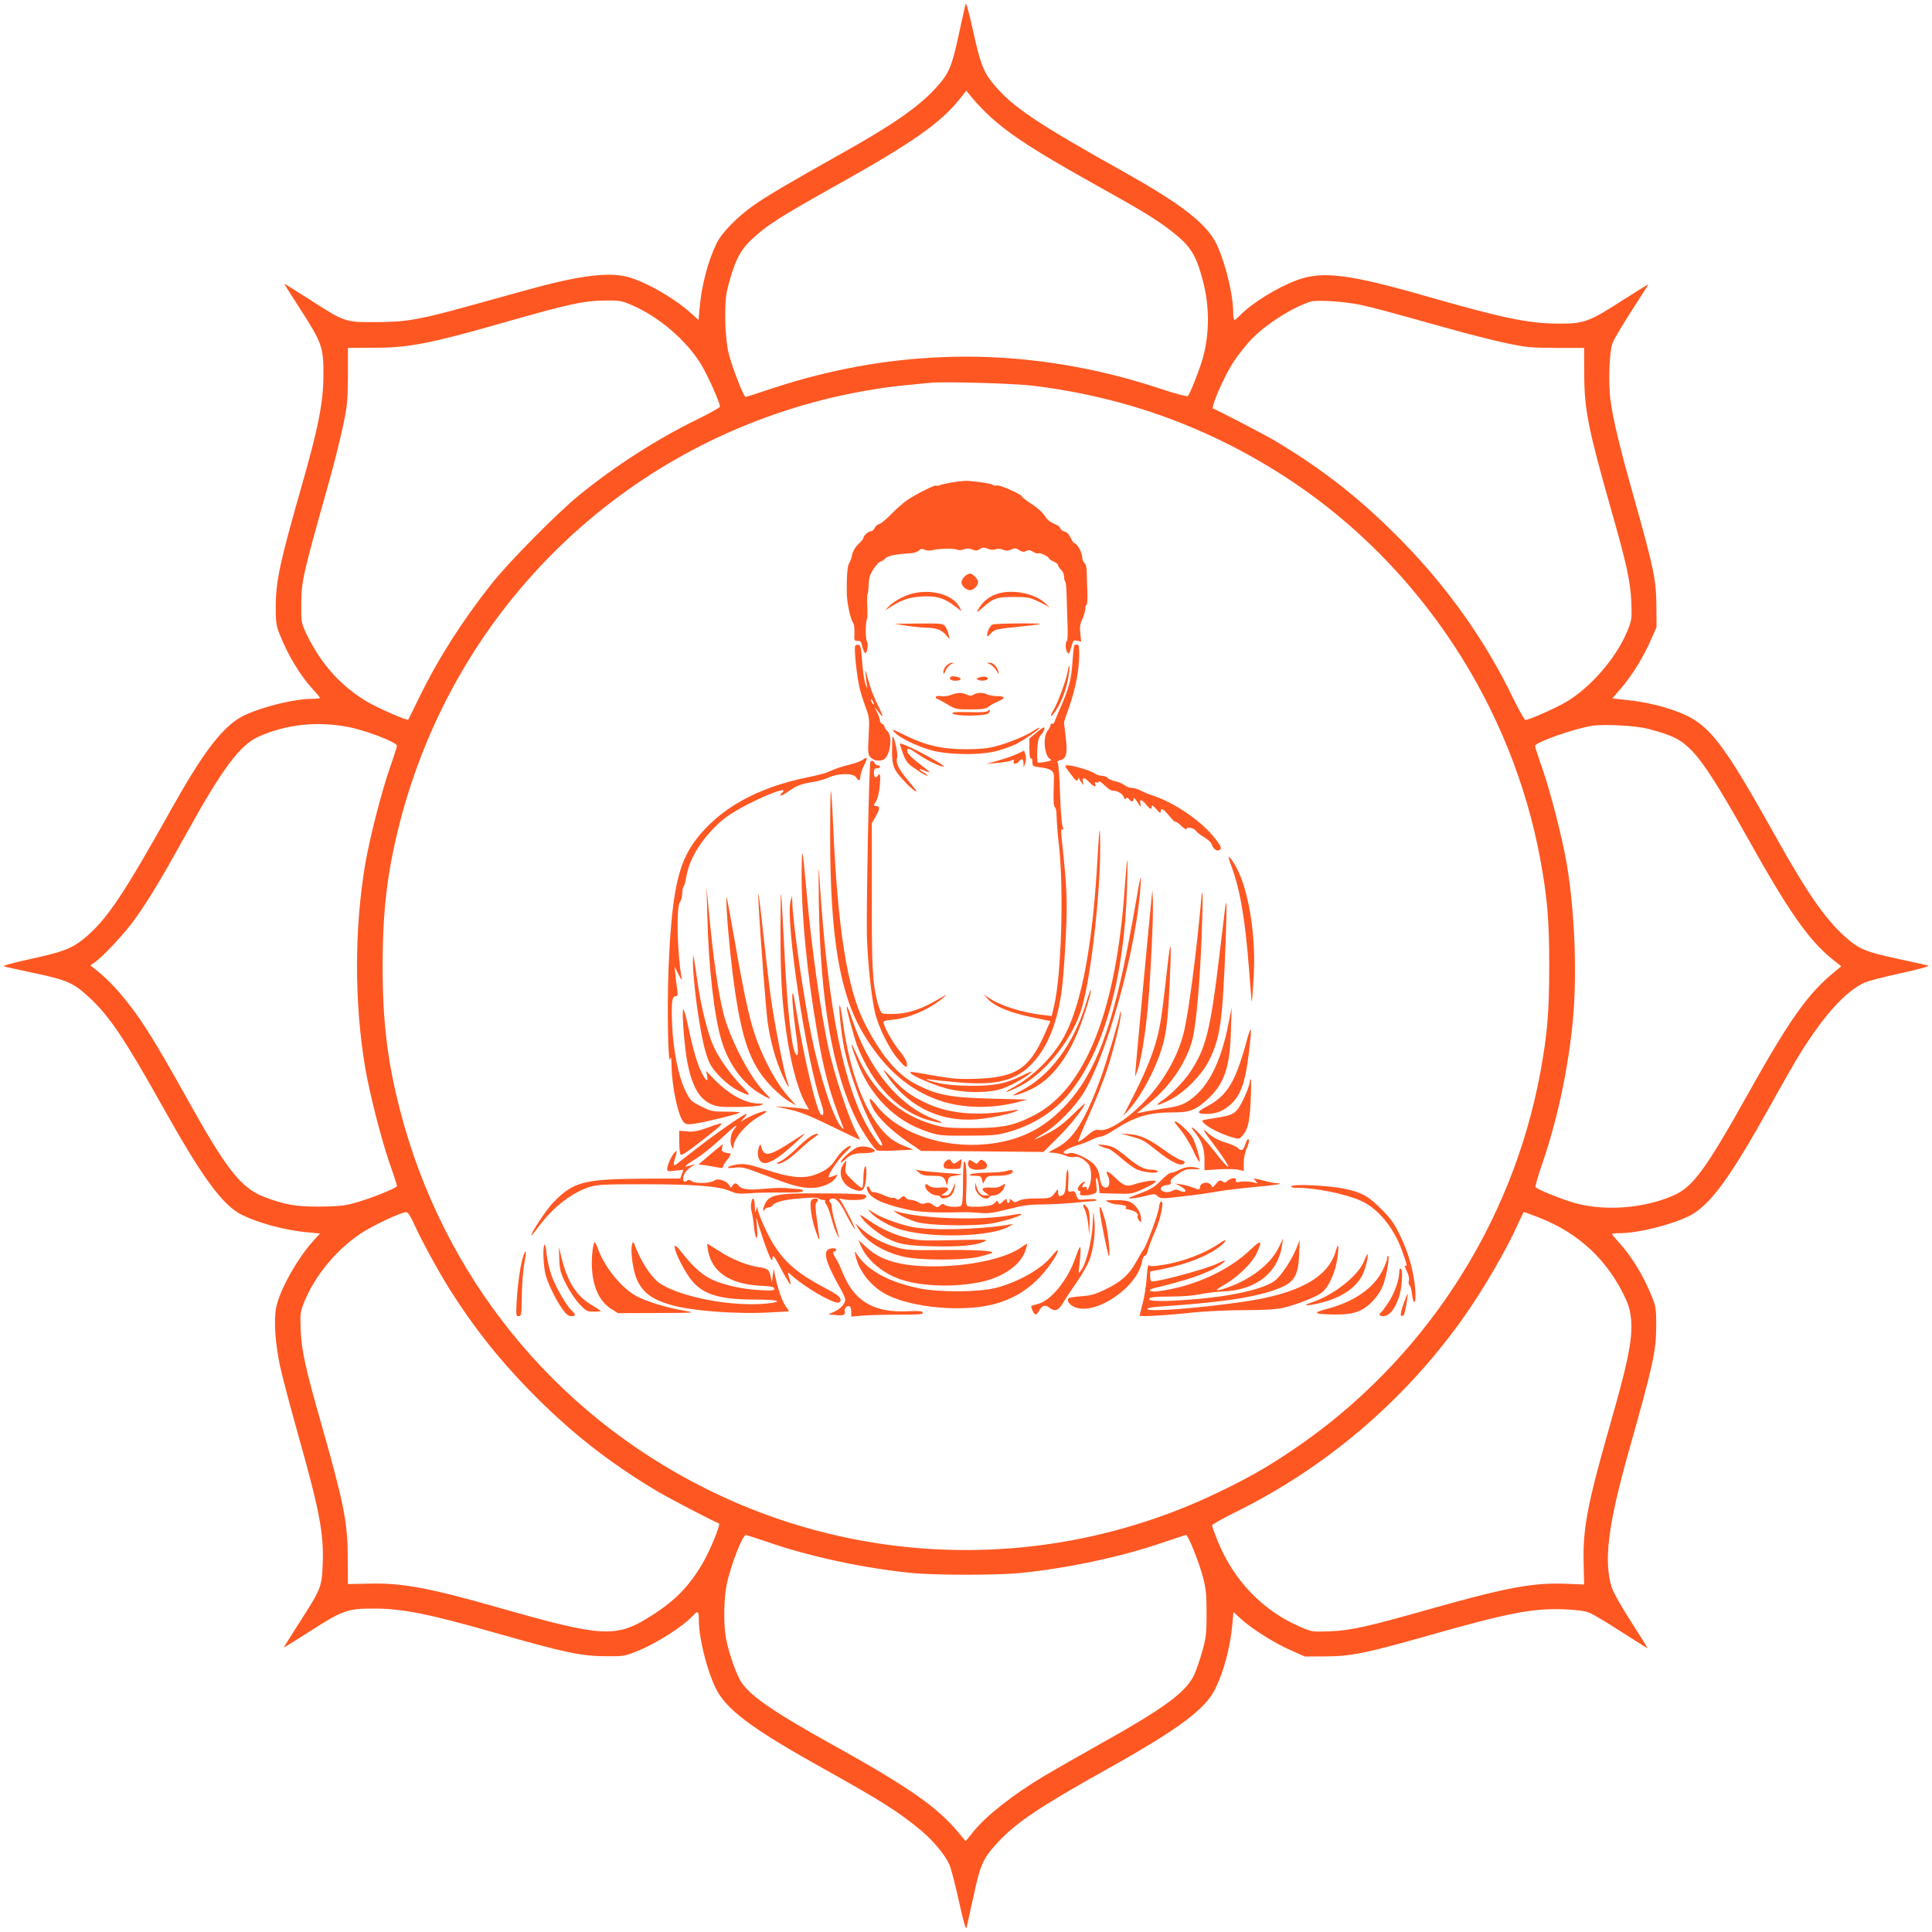 <?xml version="1.0" standalone="no"?>
<!DOCTYPE svg PUBLIC "-//W3C//DTD SVG 20010904//EN"
 "http://www.w3.org/TR/2001/REC-SVG-20010904/DTD/svg10.dtd">
<svg version="1.0" xmlns="http://www.w3.org/2000/svg"
 width="1280pt" height="1280pt" viewBox="0 0 1280 1280"
 preserveAspectRatio="xMidYMid meet">
<g transform="translate(0,1280) scale(0.1,-0.1)"
fill="#ff5722" stroke="none">
<path d="M6396 12770 c-3 -14 -24 -107 -46 -208 -45 -208 -63 -250 -153 -348
-114 -125 -289 -245 -627 -434 -316 -177 -492 -280 -575 -339 -110 -77 -214
-184 -247 -252 -58 -120 -100 -279 -113 -432 l-7 -77 -51 46 c-120 108 -330
224 -443 245 -130 25 -322 -3 -639 -91 -99 -27 -268 -74 -376 -104 -335 -93
-428 -110 -624 -110 -209 -1 -210 -1 -438 146 -93 59 -170 108 -173 108 -2 0
47 -78 108 -172 140 -217 151 -250 151 -423 0 -190 -33 -358 -153 -775 -135
-474 -162 -599 -163 -765 0 -106 2 -128 25 -185 54 -138 134 -271 219 -365 27
-29 49 -56 49 -59 0 -3 -24 -6 -54 -6 -131 0 -393 -70 -488 -132 -119 -76
-242 -241 -434 -583 -329 -589 -437 -749 -587 -873 -81 -66 -137 -88 -352
-135 -142 -31 -193 -46 -175 -51 14 -3 107 -24 207 -45 210 -45 251 -64 354
-159 135 -125 236 -276 490 -730 259 -463 395 -649 522 -711 118 -57 290 -103
440 -116 l77 -7 -46 -51 c-108 -120 -224 -330 -245 -443 -16 -82 -5 -236 25
-379 14 -66 66 -263 115 -438 148 -524 177 -674 169 -881 -6 -150 -11 -162
-150 -379 -59 -93 -108 -170 -108 -172 0 -2 78 46 173 107 216 139 249 151
422 151 191 0 366 -35 810 -162 462 -131 564 -153 730 -154 112 -1 125 1 200
31 132 52 312 167 379 241 29 32 36 26 36 -33 0 -134 69 -389 133 -489 83
-128 255 -251 697 -497 383 -214 488 -280 642 -407 81 -68 159 -161 189 -229
10 -22 38 -130 62 -240 31 -140 46 -192 51 -174 3 14 24 107 46 208 45 211 64
251 158 353 125 135 280 239 732 491 468 262 646 394 712 530 57 116 100 280
113 431 l7 77 51 -47 c75 -67 215 -156 326 -205 l96 -43 135 1 c167 0 271 21
672 135 543 154 698 184 908 177 90 -4 138 -10 170 -23 25 -10 121 -67 213
-127 93 -59 170 -108 172 -108 3 0 -46 78 -107 173 -68 105 -118 195 -130 230
-54 175 -25 412 113 902 162 574 181 662 182 830 0 106 -2 128 -25 185 -54
138 -134 271 -219 365 -27 29 -49 56 -49 59 0 3 24 6 54 6 131 0 393 70 488
131 126 81 254 261 498 699 84 151 176 311 203 355 161 259 306 420 433 476
22 10 130 38 240 62 121 26 191 46 179 50 -11 3 -105 24 -208 46 -213 46 -254
64 -353 154 -128 118 -245 287 -454 662 -299 536 -404 685 -538 768 -96 59
-269 111 -433 128 l-107 12 62 72 c73 86 143 201 194 316 l37 84 -1 140 c-1
172 -17 248 -143 698 -100 353 -144 537 -162 671 -14 113 -7 317 14 372 8 23
65 119 126 214 61 94 111 173 111 175 0 3 -80 -47 -177 -109 -218 -140 -250
-151 -423 -150 -194 1 -366 37 -855 177 -527 152 -705 174 -875 110 -129 -48
-300 -154 -374 -232 -17 -17 -33 -31 -38 -31 -4 0 -8 24 -8 54 0 131 -70 393
-132 488 -76 119 -241 242 -583 434 -589 329 -749 437 -873 587 -67 81 -88
137 -135 352 -32 142 -46 193 -51 175z m160 -739 c135 -124 302 -232 705 -457
314 -175 398 -226 505 -309 121 -95 158 -153 202 -320 46 -170 46 -352 2 -514
-21 -76 -85 -239 -100 -255 -5 -5 -81 15 -177 47 -856 285 -1730 285 -2582 2
-90 -30 -167 -55 -171 -55 -13 0 -89 196 -112 287 -26 106 -32 333 -10 423 43
176 81 256 154 326 105 100 182 150 588 377 484 271 670 402 796 558 l46 58
47 -57 c26 -31 74 -81 107 -111z m-2364 -1255 c174 -76 353 -229 451 -387 43
-69 127 -257 127 -283 0 -6 -68 -44 -151 -85 -267 -130 -539 -305 -779 -499
-145 -118 -466 -442 -581 -587 -195 -246 -356 -498 -481 -755 -39 -80 -72
-147 -74 -148 -6 -8 -196 75 -267 116 -181 107 -313 255 -410 459 -30 65 -32
74 -31 183 0 159 8 192 183 815 34 121 76 288 93 370 29 137 32 167 33 335 l0
185 170 1 c232 0 372 27 845 162 451 129 547 150 695 151 92 1 106 -2 177 -33z
m4818 5 c94 -20 166 -40 593 -159 120 -34 286 -76 370 -94 139 -30 167 -32
337 -33 l185 0 1 -170 c0 -236 26 -365 172 -880 109 -381 134 -495 140 -635 4
-112 3 -118 -27 -192 -75 -180 -243 -373 -407 -470 -74 -43 -245 -118 -268
-118 -6 0 -43 67 -83 148 -182 376 -428 723 -728 1031 -267 273 -515 471 -840
666 -68 41 -388 208 -418 218 -17 5 71 210 132 304 32 50 90 123 128 161 95
97 259 201 383 243 39 14 226 2 330 -20z m-2170 -536 c627 -76 1194 -285 1715
-631 856 -570 1462 -1491 1650 -2508 47 -258 59 -401 59 -706 0 -305 -12 -448
-59 -706 -188 -1015 -781 -1920 -1640 -2500 -169 -114 -291 -184 -489 -279
-1077 -521 -2334 -512 -3403 24 -1011 506 -1740 1410 -2023 2507 -83 322 -115
583 -115 954 0 371 32 632 115 954 356 1380 1423 2446 2798 2796 174 45 395
84 562 99 63 6 133 13 155 15 93 9 548 -4 675 -19z m-4535 -2261 c120 -23 325
-102 325 -125 0 -6 -22 -76 -50 -155 -56 -164 -130 -454 -160 -627 -73 -431
-73 -923 0 -1354 30 -173 104 -463 160 -627 28 -79 50 -148 50 -154 0 -13
-183 -86 -285 -113 -64 -18 -110 -22 -225 -23 -160 -1 -234 12 -372 65 -152
59 -249 183 -508 649 -233 418 -318 551 -449 704 -38 45 -98 104 -131 131
l-61 49 28 20 c57 39 201 194 270 291 91 128 176 270 342 570 235 424 351 579
473 634 183 82 386 104 593 65z m8615 -13 c164 -43 217 -70 292 -148 80 -84
181 -244 367 -576 272 -487 405 -677 562 -803 l58 -46 -57 -47 c-168 -140
-289 -312 -557 -791 -283 -506 -368 -623 -497 -680 -191 -84 -442 -105 -641
-54 -86 22 -268 95 -274 110 -2 7 18 78 46 158 93 269 164 591 197 899 35 313
20 754 -36 1084 -30 173 -104 463 -160 627 -28 79 -50 148 -50 154 0 23 253
113 375 133 82 13 291 2 375 -20z m-8180 -3273 c45 -102 157 -308 236 -435
158 -251 320 -457 529 -672 269 -275 519 -473 846 -669 73 -44 382 -205 412
-215 14 -4 -59 -181 -111 -270 -86 -144 -176 -238 -320 -331 -248 -161 -323
-158 -1032 44 -460 131 -640 164 -856 158 l-139 -3 -1 170 c0 236 -26 365
-172 880 -109 381 -134 495 -140 635 -4 112 -3 118 27 192 71 171 212 340 370
445 77 52 266 141 302 142 11 1 27 -23 49 -71z m7452 37 c271 -105 464 -287
583 -550 36 -80 43 -180 21 -311 -22 -126 -49 -233 -146 -574 -133 -468 -164
-634 -158 -854 l3 -144 -120 5 c-216 9 -394 -24 -903 -168 -421 -119 -521
-141 -663 -147 -115 -4 -116 -4 -198 31 -247 107 -440 309 -545 571 -20 50
-36 95 -36 100 0 6 69 45 152 86 598 294 1117 735 1504 1277 136 190 297 466
374 641 18 39 34 72 37 72 2 0 45 -16 95 -35z m-5095 -2155 c269 -93 629 -170
938 -201 155 -16 576 -16 730 0 314 32 669 108 938 201 80 27 149 50 155 50
14 0 89 -187 114 -287 18 -71 22 -116 22 -233 0 -127 -3 -158 -27 -244 -15
-55 -39 -126 -53 -157 -54 -120 -196 -224 -644 -474 -146 -82 -305 -173 -355
-203 -208 -125 -380 -261 -466 -367 l-51 -63 -48 57 c-142 170 -326 299 -835
582 -383 212 -542 322 -603 413 -35 54 -85 198 -103 296 -16 92 -14 261 6 354
26 124 104 326 126 326 6 0 76 -23 156 -50z"/>
<path d="M6315 9605 c-38 -6 -78 -15 -87 -19 -9 -4 -21 -6 -25 -3 -9 6 -131
-55 -192 -96 -23 -15 -70 -56 -104 -91 -34 -35 -71 -66 -82 -68 -11 -2 -24
-13 -30 -26 -5 -12 -17 -22 -26 -22 -16 0 -49 -30 -49 -45 0 -4 -15 -23 -34
-41 -21 -20 -36 -47 -41 -71 -4 -21 -12 -44 -18 -52 -12 -14 -18 -81 -17 -196
1 -70 24 -178 43 -203 6 -7 9 -37 8 -66 -2 -49 -1 -53 21 -52 19 1 25 -6 32
-42 6 -23 15 -41 20 -39 14 5 20 65 9 80 -10 13 -9 130 1 145 3 6 4 44 2 86
-2 41 -1 78 2 81 3 2 6 31 7 62 2 47 9 68 34 106 18 26 38 47 45 47 7 0 21 9
30 19 18 19 69 30 165 35 23 1 49 9 58 18 12 13 21 14 39 6 13 -6 35 -7 51 -3
40 11 145 13 165 3 10 -4 28 -4 44 2 20 8 36 8 56 -1 22 -9 32 -8 50 3 19 12
28 13 53 2 19 -7 38 -9 52 -3 14 5 32 4 48 -3 18 -8 31 -8 54 1 24 11 33 10
54 -4 20 -13 30 -14 46 -5 16 8 26 7 45 -6 14 -8 29 -13 34 -10 11 7 72 -22
72 -34 0 -4 14 -13 30 -20 17 -7 30 -18 30 -25 0 -6 9 -20 20 -30 11 -10 20
-30 20 -45 0 -15 3 -30 8 -34 4 -4 8 -49 9 -99 1 -51 4 -136 6 -190 2 -53 0
-100 -4 -103 -12 -7 -11 -55 1 -74 11 -18 13 -15 29 38 11 40 15 43 38 37 l26
-6 -6 55 c-4 43 -1 64 14 95 10 22 19 51 19 65 0 14 4 27 9 30 5 3 7 43 5 88
-2 46 -4 104 -4 129 0 29 -6 51 -15 59 -8 7 -15 24 -15 39 0 29 -34 91 -50 91
-5 0 -18 17 -27 38 -12 23 -26 38 -40 40 -12 2 -25 12 -28 22 -3 10 -22 24
-41 30 -19 7 -42 24 -52 38 -25 39 -55 66 -111 102 -28 19 -51 37 -51 41 0 13
-149 79 -165 73 -8 -4 -21 -2 -28 4 -11 8 -78 19 -162 26 -16 2 -61 -3 -100
-9z"/>
<path d="M6390 8980 c-11 -11 -20 -28 -20 -38 0 -24 31 -52 57 -52 23 0 53 30
53 53 0 21 -35 57 -55 57 -8 0 -24 -9 -35 -20z"/>
<path d="M6039 8866 c-54 -14 -126 -55 -154 -87 l-20 -23 35 23 c73 47 124 64
208 69 96 5 146 -9 218 -64 l45 -34 -15 29 c-43 82 -188 122 -317 87z"/>
<path d="M6625 8871 c-65 -16 -117 -56 -145 -111 -11 -21 -7 -19 28 12 72 65
96 73 207 73 89 0 107 -3 160 -28 33 -15 67 -33 75 -40 9 -7 -1 5 -23 25 -65
62 -202 93 -302 69z"/>
<path d="M6010 8654 c47 -7 106 -13 132 -13 61 -1 98 -15 126 -49 l24 -27 -7
30 c-3 17 -13 40 -21 53 -14 21 -19 22 -177 21 l-162 -2 85 -13z"/>
<path d="M6574 8662 c-15 -10 -34 -47 -34 -68 0 -14 5 -12 24 9 26 28 36 30
206 47 63 6 116 13 119 16 8 7 -303 4 -315 -4z"/>
<path d="M5666 8521 c-9 -14 10 -197 28 -275 8 -35 27 -94 41 -132 25 -66 26
-75 20 -191 -6 -114 -5 -123 14 -142 25 -25 73 -27 95 -6 37 38 48 151 16 180
-11 10 -20 24 -20 30 0 7 -7 15 -15 19 -8 3 -15 12 -15 21 0 9 -9 35 -20 58
-16 34 -17 37 -3 18 45 -62 51 -61 20 4 -43 89 -55 118 -78 202 -18 63 -19 65
-14 21 2 -27 7 -60 10 -75 3 -18 0 -13 -10 12 -9 22 -19 89 -23 150 -6 91 -10
110 -24 113 -9 2 -19 -2 -22 -7z m124 -386 c0 -5 -5 -3 -10 5 -5 8 -10 20 -10
25 0 6 5 3 10 -5 5 -8 10 -19 10 -25z"/>
<path d="M7117 8523 c-3 -5 -8 -55 -12 -113 -7 -110 -24 -174 -80 -300 -18
-41 -36 -83 -39 -93 -3 -10 -10 -15 -16 -12 -5 3 -10 0 -10 -8 0 -8 -9 -26
-20 -40 -32 -41 -21 -164 17 -186 13 -7 8 -11 -28 -18 -24 -5 -48 -8 -53 -5
-4 3 -6 40 -4 83 4 63 9 84 26 102 12 13 22 31 22 41 0 13 -12 7 -50 -25 l-50
-42 0 -69 c0 -44 4 -67 10 -63 6 4 10 -6 10 -23 0 -28 2 -30 54 -36 70 -9 90
-24 89 -67 -1 -19 -2 -70 -3 -114 -1 -49 3 -81 9 -83 6 -2 11 -27 11 -56 0
-29 7 -122 17 -207 31 -298 15 -839 -32 -1047 l-17 -73 -56 6 c-142 16 -287
63 -365 116 l-32 23 25 -28 c48 -54 152 -97 312 -129 l107 -22 -38 -86 c-101
-229 -189 -287 -451 -296 -115 -4 -157 -1 -283 21 -171 30 -160 29 -152 15 12
-18 149 -77 235 -100 120 -32 279 -32 372 -1 63 22 178 88 192 110 3 6 -24 -5
-60 -23 -106 -54 -189 -70 -344 -69 -87 1 -161 7 -209 18 -78 17 -112 33 -51
23 19 -3 101 -11 181 -18 255 -22 382 12 491 129 101 109 164 268 193 486 8
61 20 219 26 351 12 242 9 311 -28 659 -4 43 -3 57 5 52 9 -5 9 0 1 21 -5 15
-13 113 -16 218 -3 104 -10 195 -15 201 -6 8 0 14 17 18 41 10 49 46 35 156
l-11 95 35 103 c42 119 66 246 66 343 0 53 -3 69 -14 69 -8 0 -17 -3 -19 -7z"/>
<path d="M6270 8390 c-11 -11 -20 -30 -20 -42 1 -19 3 -18 15 10 8 18 24 36
37 42 17 6 19 9 6 9 -10 1 -27 -8 -38 -19z"/>
<path d="M6557 8400 c13 -5 32 -24 44 -42 17 -28 19 -29 14 -8 -10 35 -35 60
-59 59 -20 0 -20 -1 1 -9z"/>
<path d="M7074 8354 c-10 -59 -63 -204 -91 -252 -35 -60 -22 -63 16 -4 37 58
68 143 81 226 10 66 6 92 -6 30z"/>
<path d="M6297 8314 c-12 -12 4 -24 33 -24 36 0 47 16 17 24 -29 8 -42 7 -50
0z"/>
<path d="M6485 8311 c-18 -8 -18 -10 -3 -16 22 -9 63 -3 63 10 0 13 -35 16
-60 6z"/>
<path d="M6300 8196 c-19 -8 -50 -11 -67 -8 -21 3 -33 0 -33 -7 0 -6 4 -11 8
-11 5 0 34 -16 66 -35 56 -34 62 -35 156 -35 80 0 102 3 121 19 14 10 41 26
62 34 50 21 47 36 -6 35 -24 0 -53 5 -65 11 -27 14 -67 14 -91 -1 -15 -9 -25
-9 -46 0 -32 15 -60 14 -105 -2z"/>
<path d="M6543 8089 c-7 -7 -53 -10 -126 -7 -91 2 -113 0 -105 -9 16 -20 222
-18 238 2 15 18 9 30 -7 14z"/>
<path d="M5928 7947 c36 -38 149 -92 247 -119 121 -32 341 -32 445 1 41 12 93
32 115 43 52 27 157 100 151 106 -3 2 -19 -6 -36 -18 -43 -31 -170 -83 -255
-105 -49 -13 -107 -19 -195 -19 -156 0 -267 25 -403 92 -89 44 -94 45 -69 19z"/>
<path d="M5910 7826 c0 -104 10 -127 93 -214 58 -60 92 -77 47 -24 -99 117
-117 151 -106 197 6 23 -19 135 -30 135 -2 0 -4 -42 -4 -94z"/>
<path d="M5964 7862 c35 -108 41 -117 105 -159 34 -24 68 -43 74 -43 7 0 -3 9
-20 20 -43 26 -42 33 2 14 19 -8 35 -12 35 -10 0 2 -25 22 -55 45 -65 49 -95
80 -95 98 0 20 14 16 71 -23 63 -44 155 -87 171 -82 13 5 -160 101 -245 137
-44 19 -48 19 -43 3z"/>
<path d="M6734 7803 c-29 -13 -85 -32 -125 -43 l-74 -21 68 6 c37 3 79 10 93
15 22 9 25 8 20 -5 -7 -20 18 -20 34 0 19 23 30 18 31 -12 l1 -28 10 28 c6 18
7 40 2 56 l-9 28 -51 -24z"/>
<path d="M5714 7765 c-12 -8 -50 -22 -85 -31 -64 -16 -87 -24 -144 -49 -16 -8
-77 -23 -135 -35 -335 -68 -583 -207 -741 -415 -118 -156 -159 -351 -180 -855
-10 -253 -3 -656 12 -595 5 21 7 7 8 -46 2 -137 44 -333 79 -372 14 -16 26
-18 67 -13 58 7 297 65 307 75 4 3 -37 6 -90 6 -91 0 -102 2 -167 35 -66 33
-72 39 -103 101 -46 91 -82 268 -89 440 -6 149 -1 189 23 189 14 0 16 8 10 48
-4 26 -9 70 -12 97 l-4 50 25 -50 c20 -40 24 -44 20 -20 -29 174 -35 466 -10
499 8 11 15 37 15 57 0 21 4 40 8 43 5 3 14 37 21 77 21 117 105 249 229 359
60 53 194 127 326 180 76 30 103 33 78 8 -28 -28 -8 -25 36 5 58 42 90 54 168
66 34 5 81 19 105 30 60 29 163 30 181 1 17 -27 28 -25 28 5 0 14 11 48 25 75
26 52 24 60 -11 35z"/>
<path d="M5767 7753 c-10 -16 -29 -1025 -23 -1173 7 -177 29 -381 52 -484 20
-91 90 -236 148 -306 56 -67 71 -75 63 -30 -4 17 -24 51 -45 75 -37 43 -93
137 -106 181 -6 20 -2 22 59 28 111 11 251 73 338 149 26 22 20 20 -33 -11
-109 -65 -195 -95 -285 -99 -44 -2 -85 0 -92 4 -7 5 -19 35 -28 68 -35 134
-40 233 -39 715 l0 475 27 48 c28 49 28 67 1 67 -18 0 -18 5 2 35 8 13 19 58
23 99 6 70 2 92 -14 66 -12 -20 -25 -9 -25 20 0 23 4 30 20 30 11 0 20 5 20
10 0 6 -7 10 -15 10 -9 0 -18 7 -21 15 -7 16 -20 20 -27 8z"/>
<path d="M7092 7674 c36 -48 43 -53 49 -38 4 11 8 14 8 8 1 -5 8 -19 17 -30
15 -19 15 -18 9 3 -9 34 9 35 40 3 31 -33 51 -39 41 -14 -4 12 -2 15 9 10 8
-3 15 0 15 6 0 7 17 -5 39 -26 21 -20 45 -36 52 -35 25 4 67 -19 74 -42 5 -14
10 -18 14 -10 6 9 11 8 21 -4 17 -20 30 -19 30 3 1 11 10 2 26 -23 22 -35 25
-36 20 -12 -8 35 6 34 37 -3 29 -34 37 -37 37 -13 0 12 8 7 30 -17 22 -26 29
-30 30 -17 0 28 16 20 56 -28 20 -25 39 -43 42 -40 3 3 21 -9 39 -27 18 -17
33 -27 33 -21 0 17 51 8 62 -10 5 -9 29 -28 53 -42 24 -15 47 -34 50 -43 11
-32 32 -52 49 -46 26 10 19 26 -37 95 -89 108 -266 226 -402 269 -22 7 -56 21
-75 31 -19 11 -47 19 -61 19 -14 0 -37 8 -50 19 -13 10 -40 21 -60 25 -21 4
-42 13 -49 21 -7 8 -24 15 -39 15 -15 0 -38 8 -51 17 -27 19 -140 52 -178 53
-21 0 -20 -3 20 -56z"/>
<path d="M5500 7261 c0 -671 63 -1047 220 -1310 136 -228 300 -372 504 -442
150 -52 343 -56 514 -12 l67 18 -230 6 c-285 7 -374 25 -516 101 -118 62 -229
197 -333 404 -113 224 -176 625 -206 1298 -5 126 -12 231 -15 234 -3 3 -5
-131 -5 -297z"/>
<path d="M7272 7123 c-31 -570 -104 -966 -217 -1181 -71 -136 -205 -271 -344
-347 -83 -45 -40 -35 51 12 169 88 347 315 406 518 66 224 132 849 120 1145
-2 63 -6 25 -16 -147z"/>
<path d="M5311 7010 c-1 -276 35 -650 100 -1031 47 -278 86 -421 174 -644 7
-18 6 -19 -9 -4 -50 47 -143 328 -200 607 -54 263 -124 753 -127 887 l-1 40
-10 -34 c-36 -128 103 -1053 202 -1338 20 -59 20 -90 0 -78 -28 18 -111 362
-161 670 -11 71 -22 132 -25 134 -11 11 -2 -108 17 -247 21 -142 20 -186 -1
-152 -25 41 -52 276 -70 620 -29 552 -27 533 -29 214 -1 -295 8 -473 35 -668
29 -217 77 -401 130 -495 l24 -43 -33 6 c-17 3 -68 8 -112 11 l-80 5 93 -20
c73 -16 135 -41 277 -110 101 -50 186 -90 190 -90 3 0 -5 19 -19 43 -46 79
-146 378 -185 553 -51 229 -114 671 -146 1029 -30 330 -32 340 -34 135z"/>
<path d="M8140 7123 c0 -7 6 -30 14 -50 60 -157 95 -354 121 -693 8 -107 16
-202 17 -210 3 -33 15 141 17 241 3 269 -51 540 -134 670 -19 30 -35 48 -35
42z"/>
<path d="M5425 6820 c9 -649 92 -1125 251 -1442 41 -82 116 -193 137 -201 7
-2 63 -2 125 1 l113 5 -54 22 c-63 25 -100 50 -143 97 -128 138 -223 392 -270
727 -8 58 -17 107 -20 110 -11 11 8 -174 27 -274 39 -192 139 -457 223 -589
35 -56 41 -76 16 -61 -7 4 -32 38 -56 76 -179 277 -289 814 -344 1679 -7 122
-8 98 -5 -150z"/>
<path d="M7452 6923 c-56 -819 -260 -1335 -599 -1511 -135 -70 -208 -85 -413
-86 -152 0 -185 3 -253 22 -234 67 -406 224 -513 469 -43 99 -43 75 0 -38 46
-124 109 -223 190 -304 83 -82 169 -135 281 -173 76 -25 90 -27 265 -26 159 0
196 3 264 22 167 46 308 135 408 256 229 278 365 756 385 1359 3 103 4 187 2
187 -3 0 -10 -80 -17 -177z"/>
<path d="M7531 6853 c-13 -76 -42 -237 -66 -358 -115 -575 -235 -860 -449
-1062 -134 -127 -280 -192 -476 -213 -295 -30 -590 73 -733 256 -48 62 -59 56
-26 -14 30 -61 122 -152 233 -227 l88 -60 405 -3 406 -4 89 89 c81 79 158 174
186 228 5 11 -29 -18 -76 -65 -64 -63 -109 -97 -169 -128 -101 -52 -120 -55
-33 -4 87 50 214 179 273 278 148 248 327 882 368 1300 6 63 9 117 7 120 -3 2
-15 -58 -27 -133z"/>
<path d="M4686 6735 c9 -352 46 -671 95 -832 47 -154 144 -286 259 -351 30
-18 58 -32 62 -32 4 0 -16 23 -43 51 -94 97 -227 355 -267 519 -36 146 -67
366 -97 685 l-14 150 5 -190z"/>
<path d="M7628 6835 c-17 -167 -98 -1036 -103 -1100 l-5 -70 15 40 c23 59 53
238 69 415 18 189 39 619 34 715 l-3 70 -7 -70z"/>
<path d="M5026 6810 c12 -229 47 -677 59 -776 18 -131 53 -258 100 -361 37
-80 53 -97 29 -31 -24 70 -92 424 -113 593 -11 88 -32 266 -46 395 -28 260
-36 308 -29 180z"/>
<path d="M7956 6815 c-30 -333 -83 -735 -113 -855 -42 -169 -143 -341 -283
-480 -104 -104 -222 -176 -275 -167 -29 5 -40 -1 -86 -40 -29 -25 -55 -41 -56
-36 -2 5 31 85 73 177 42 93 95 228 119 300 46 138 99 360 91 379 -2 7 -5 5
-5 -4 -2 -30 -91 -330 -132 -441 -98 -266 -176 -392 -280 -448 l-64 -35 40 -3
c22 -2 55 -10 73 -18 20 -9 44 -13 59 -9 27 7 66 -13 95 -49 21 -26 23 -108 3
-151 -9 -21 -14 -25 -14 -11 -1 12 -6 16 -16 12 -18 -7 -20 5 -3 22 7 7 8 12
2 12 -14 0 -44 -33 -44 -48 0 -7 5 -12 11 -12 6 0 9 -7 5 -15 -4 -12 3 -15 29
-15 18 0 45 4 59 10 24 9 25 12 19 62 -3 29 -2 49 3 45 4 -4 11 -29 14 -55 l5
-47 107 -3 c104 -3 110 -2 182 31 95 44 108 62 38 53 -28 -4 -70 -13 -93 -21
-54 -19 -73 -13 -131 43 -47 46 -69 52 -49 14 16 -30 13 -72 -4 -78 -25 -10
-42 13 -49 66 -4 32 -16 60 -34 81 -34 41 -138 90 -168 79 -11 -5 -27 -5 -34
0 -16 10 29 35 99 56 25 7 64 23 86 34 21 11 48 20 59 20 11 0 47 18 80 39
143 93 234 121 395 121 115 0 151 14 232 88 110 100 148 212 154 452 l5 155
-20 -102 c-53 -274 -145 -447 -282 -527 -33 -19 -73 -30 -154 -41 -60 -9 -124
-20 -143 -25 -19 -5 -30 -6 -25 -2 5 5 42 35 83 68 141 112 254 286 286 439
23 113 44 354 56 654 11 278 8 381 -5 226z"/>
<path d="M4815 6765 c8 -144 33 -389 56 -540 51 -342 111 -495 250 -634 36
-36 85 -77 110 -90 l44 -25 -50 56 c-64 70 -134 190 -189 321 -61 144 -94 286
-176 757 -23 129 -43 240 -46 245 -2 6 -2 -35 1 -90z"/>
<path d="M8116 6778 c-3 -23 -19 -158 -36 -298 -61 -512 -91 -631 -200 -790
-43 -62 -126 -146 -184 -184 -53 -36 -27 -33 53 6 95 46 216 168 264 268 72
146 87 256 107 774 9 247 8 319 -4 224z"/>
<path d="M7746 6488 c-4 -23 -15 -122 -26 -218 -27 -233 -36 -283 -64 -382
-29 -99 -80 -220 -159 -373 l-56 -110 40 45 c87 98 183 283 222 425 26 93 36
183 47 424 10 213 8 284 -4 189z"/>
<path d="M4591 6435 c-2 -65 18 -261 40 -390 25 -157 46 -240 74 -295 29 -56
116 -140 181 -173 91 -45 96 -41 31 25 -77 79 -149 179 -188 262 -37 79 -82
256 -104 406 -9 63 -20 135 -24 160 l-9 45 -1 -40z"/>
<path d="M7195 6153 c-81 -269 -239 -482 -430 -579 -55 -28 -63 -35 -35 -29
19 3 67 22 106 41 123 59 232 195 309 387 38 93 87 255 83 269 -2 5 -17 -35
-33 -89z"/>
<path d="M5610 6123 c0 -21 52 -206 69 -251 105 -267 277 -442 487 -497 85
-22 99 -17 27 9 -237 88 -434 327 -548 664 -25 74 -35 96 -35 75z"/>
<path d="M4526 6112 c-10 -16 10 -264 29 -357 32 -155 77 -233 154 -269 40
-18 63 -21 176 -20 72 0 141 6 155 12 23 10 22 11 -17 11 -88 2 -195 61 -292
161 l-53 55 7 -34 c9 -43 -8 -34 -34 18 -31 59 -60 160 -90 303 -15 73 -31
127 -35 120z"/>
<path d="M8269 5938 c-83 -310 -134 -396 -283 -474 -60 -31 -57 -44 8 -44 67
0 118 22 168 71 69 69 97 166 123 432 3 31 3 57 0 57 -2 0 -9 -19 -16 -42z"/>
<path d="M5856 5705 c140 -226 359 -340 614 -321 85 6 242 40 270 58 10 6 4 7
-20 3 -249 -43 -440 -25 -601 55 -90 44 -140 82 -214 162 -38 40 -60 60 -49
43z"/>
<path d="M8280 5635 c0 -33 -57 -160 -85 -190 -30 -32 -52 -39 -193 -60 -43
-7 -43 -7 -25 -27 23 -26 113 -71 180 -91 49 -15 52 -15 72 6 38 41 50 89 57
235 4 78 4 142 0 142 -3 0 -6 -7 -6 -15z"/>
<path d="M4997 5416 c-32 -14 -68 -33 -80 -43 -12 -10 -9 -3 7 15 17 17 26 32
20 32 -15 0 -202 -130 -329 -229 -66 -52 -126 -98 -133 -104 -21 -16 -23 -3
-8 47 13 43 13 46 -1 34 -20 -16 -52 -86 -53 -112 0 -17 5 -18 54 -12 l54 6
-11 -29 -10 -29 -251 -1 c-388 -3 -457 -21 -588 -155 -46 -47 -148 -199 -148
-221 0 -4 21 21 47 56 95 130 224 230 343 266 46 15 102 17 355 17 334 0 503
-13 572 -45 38 -17 58 -20 122 -15 42 4 140 6 219 5 98 -1 142 2 142 10 0 6
-10 12 -22 12 -13 1 -39 4 -58 5 -54 6 -98 5 -187 -3 -92 -9 -141 -2 -159 21
-15 21 -31 20 -42 -1 -9 -15 -11 -14 -21 5 -15 28 -76 48 -96 32 -24 -20 -122
-24 -149 -7 -16 11 -26 13 -34 5 -16 -16 -31 -1 -25 25 8 29 22 46 58 70 17
10 21 16 10 12 -11 -4 -29 -10 -40 -12 -31 -9 -6 13 63 55 34 21 106 79 161
130 98 91 122 107 81 55 -21 -27 -27 -87 -10 -113 8 -13 10 -12 10 3 0 56 87
155 180 206 67 37 40 41 -43 7z"/>
<path d="M7787 5358 c5 -7 26 -34 46 -59 20 -25 53 -81 73 -123 19 -43 38 -76
41 -73 8 9 -27 129 -48 164 -21 34 -96 103 -112 103 -6 0 -6 -5 0 -12z"/>
<path d="M4685 5328 c-62 -22 -92 -28 -132 -24 l-53 5 0 -72 c0 -40 4 -78 8
-85 6 -9 37 10 108 65 204 158 205 160 69 111z"/>
<path d="M7916 5298 c45 -55 64 -106 64 -182 l0 -69 93 6 c50 3 109 2 130 -2
l37 -9 0 53 c0 32 8 71 21 100 13 29 17 51 12 56 -6 6 -14 -6 -22 -31 -12 -42
-30 -50 -51 -25 -7 8 -42 24 -79 35 -44 13 -82 33 -111 57 -53 46 -50 39 57
-104 45 -62 77 -113 70 -113 -7 0 -39 35 -72 78 -69 89 -154 182 -167 182 -6
0 3 -15 18 -32z"/>
<path d="M5250 5239 c-148 -97 -188 -106 -205 -42 -7 26 -8 26 -15 8 -15 -36
-11 -81 10 -100 23 -21 57 -12 122 33 41 28 178 152 168 151 -3 0 -39 -23 -80
-50z"/>
<path d="M5375 5274 c-16 -9 -61 -47 -100 -85 -38 -37 -86 -75 -105 -83 -26
-11 -30 -15 -14 -16 27 0 86 39 149 100 28 26 68 60 89 74 42 28 29 35 -19 10z"/>
<path d="M7490 5272 c80 -22 88 -26 175 -96 81 -65 145 -99 169 -90 24 9 19
21 -11 29 -16 3 -65 33 -110 66 -102 74 -158 99 -231 105 l-57 4 65 -18z"/>
<path d="M4706 5152 l-78 -67 48 -6 c27 -4 64 -10 82 -14 23 -5 32 -4 32 5 0
7 11 25 25 42 25 29 32 49 18 47 -5 -1 -18 2 -31 6 -19 6 -22 13 -18 31 4 13
5 24 4 23 -2 0 -38 -31 -82 -67z"/>
<path d="M7295 5205 c17 -8 37 -14 46 -15 9 0 46 -27 83 -59 37 -33 84 -67
104 -77 45 -21 142 -32 142 -15 0 6 -16 11 -35 11 -50 0 -92 20 -160 77 -85
70 -103 80 -160 87 -49 5 -49 5 -20 -9z"/>
<path d="M5593 5185 c-17 -14 -43 -44 -58 -68 -32 -50 -73 -79 -145 -103 -75
-24 -160 -15 -315 36 -113 36 -137 41 -185 36 -30 -4 -59 -12 -65 -18 -7 -7 5
-9 43 -4 48 6 65 2 195 -48 188 -72 239 -86 312 -86 68 0 138 29 163 68 14 22
14 22 -12 12 -15 -5 -29 -10 -32 -10 -22 0 59 122 116 174 45 41 32 49 -17 11z"/>
<path d="M5674 5196 c-33 -15 -104 -80 -104 -96 0 -5 12 2 28 17 36 34 63 43
125 43 62 0 90 13 61 28 -36 18 -79 22 -110 8z"/>
<path d="M6266 5107 c-10 -7 -16 -22 -14 -33 3 -16 12 -19 58 -19 55 0 55 0
58 33 l3 33 -27 -17 c-25 -17 -27 -17 -39 -1 -15 20 -16 21 -39 4z"/>
<path d="M6416 5104 c-12 -30 12 -54 54 -54 21 0 45 3 54 6 23 9 20 37 -5 52
-18 11 -23 11 -34 -4 -12 -17 -14 -17 -38 -1 -22 14 -26 15 -31 1z"/>
<path d="M5586 5085 c-37 -56 -8 -133 60 -161 52 -22 71 -18 83 17 14 41 15
151 1 129 -5 -8 -10 -43 -10 -77 0 -36 -4 -63 -10 -63 -6 0 -33 22 -61 49 -49
47 -51 52 -46 90 3 23 4 41 2 41 -1 0 -10 -11 -19 -25z"/>
<path d="M6388 5104 c-5 -4 -8 -69 -8 -144 0 -98 -4 -140 -12 -148 -17 -13
-96 -8 -110 6 -9 9 -16 7 -30 -5 -17 -15 -20 -15 -46 4 -21 15 -33 18 -51 11
-17 -6 -31 -4 -47 7 -13 8 -34 15 -47 15 -14 0 -30 7 -37 15 -12 14 -15 14
-32 -2 -13 -12 -21 -14 -29 -6 -6 6 -17 9 -23 7 -7 -3 -34 5 -62 18 -27 12
-57 21 -66 19 -9 -1 -19 7 -23 19 -9 28 -28 26 -20 -2 15 -53 94 -93 260 -130
84 -19 175 -24 385 -19 19 1 65 -2 103 -5 56 -5 88 0 187 25 96 25 140 31 227
31 59 1 153 6 208 11 55 6 112 11 127 12 15 0 25 4 22 8 -3 5 -31 6 -63 3 -59
-5 -59 -5 -70 27 -9 26 -15 30 -34 25 -22 -5 -23 -4 -19 65 3 39 0 74 -4 79
-5 5 -10 -27 -12 -72 -2 -63 -6 -84 -20 -94 -21 -15 -32 -9 -32 19 -1 22 -1
22 -15 2 -31 -44 -35 -45 -126 -45 -60 0 -100 -5 -119 -15 -26 -13 -30 -13
-44 1 -15 14 -16 14 -16 0 0 -9 -4 -16 -10 -16 -5 0 -10 8 -10 17 0 14 -4 13
-25 -7 -21 -20 -25 -21 -31 -7 -5 15 -8 15 -23 -2 -12 -15 -34 -21 -92 -25
-41 -2 -81 -1 -89 4 -10 6 -12 31 -8 107 5 104 -2 200 -14 187z"/>
<path d="M7815 5050 c-22 -11 -46 -20 -54 -20 -15 0 -27 -10 -87 -68 -33 -32
-63 -48 -159 -83 -41 -15 -45 -18 -22 -19 15 0 57 7 93 16 61 16 66 16 84 -1
20 -18 26 -18 168 -1 81 9 181 23 222 31 41 8 151 21 244 30 156 14 215 24
155 26 -13 0 -54 8 -91 18 -67 17 -68 17 -50 -2 16 -20 16 -20 -8 -12 -26 8
-71 10 -105 4 -14 -3 -19 1 -17 12 2 12 -4 15 -23 12 -13 -3 -29 -11 -36 -19
-8 -10 -15 -11 -30 -1 -17 10 -23 8 -44 -18 -13 -17 -24 -25 -25 -18 0 7 -9
17 -20 23 -24 13 -60 -3 -60 -25 0 -19 -9 -19 -51 -1 -19 7 -52 16 -74 19
l-40 6 39 -20 c44 -24 38 -48 -8 -28 -21 10 -31 10 -50 -1 -32 -17 -79 -6 -74
18 2 11 15 18 36 20 26 3 32 7 28 20 -4 12 9 27 45 52 45 31 59 35 108 34 41
-2 49 0 31 6 -43 14 -85 11 -125 -10z"/>
<path d="M6089 5031 c18 -16 37 -21 85 -21 69 0 80 -5 92 -40 l8 -25 6 30 c5
27 10 31 50 36 25 3 43 7 40 9 -3 1 -59 6 -125 10 -66 5 -133 12 -150 15 l-30
6 24 -20z"/>
<path d="M6660 5040 c-14 -4 -68 -9 -120 -9 -52 -1 -102 -6 -110 -11 -11 -7
-4 -10 27 -10 38 0 43 -3 49 -26 l7 -27 14 27 c13 24 18 26 79 26 64 0 104 12
104 30 0 11 -15 11 -50 0z"/>
<path d="M6130 4941 c0 -25 45 -61 76 -61 13 0 24 -4 24 -10 0 -16 46 -11 69
8 11 9 23 33 26 52 l5 35 -19 -42 c-17 -35 -25 -43 -48 -43 l-27 0 22 16 c39
27 28 42 -28 36 -36 -3 -57 0 -75 12 -24 16 -25 15 -25 -3z"/>
<path d="M6461 4937 c-2 -48 73 -101 94 -67 3 6 17 10 29 10 29 0 62 27 71 58
7 23 6 23 -19 7 -18 -12 -41 -16 -76 -13 -55 3 -66 -10 -28 -36 l22 -16 -26 0
c-29 0 -46 16 -58 57 l-8 28 -1 -28z"/>
<path d="M8556 4941 c-5 -8 9 -11 49 -11 114 0 311 -41 410 -85 113 -49 219
-178 274 -331 33 -92 37 -109 20 -99 -6 4 -1 -11 10 -34 13 -25 19 -50 15 -65
-3 -13 -1 -27 4 -30 6 -4 14 -31 17 -61 11 -86 29 -56 21 34 -10 119 -43 237
-97 349 -42 87 -63 117 -127 181 -86 87 -132 112 -248 136 -102 21 -338 32
-348 16z"/>
<path d="M5229 4891 c-109 -8 -143 -23 -164 -74 -7 -18 -11 -34 -8 -37 3 -3 8
1 10 8 3 6 13 12 23 12 10 0 22 5 25 10 15 25 72 41 181 50 80 7 121 7 128 0
5 -5 19 -10 30 -10 10 0 16 -3 13 -7 -4 -3 -1 -13 7 -22 8 -9 23 -51 35 -95
12 -43 28 -90 37 -105 l15 -26 -7 25 c-3 14 -14 54 -25 90 -10 36 -18 77 -18
92 -1 15 -6 30 -11 33 -14 9 -2 25 19 25 24 0 51 -33 89 -110 18 -36 42 -76
53 -90 11 -14 -3 19 -30 74 -28 54 -56 105 -63 114 -11 13 -10 14 7 9 31 -9
117 -10 143 -2 24 8 29 23 10 30 -26 8 -407 12 -499 6z"/>
<path d="M4977 4830 c-4 -16 -2 -42 3 -57 4 -15 11 -56 14 -91 9 -96 29 -116
22 -22 l-6 75 23 -75 c13 -41 36 -109 52 -150 26 -64 30 -71 33 -46 3 26 9 19
54 -65 27 -52 55 -98 60 -104 10 -10 9 -4 -8 55 -7 24 -6 24 29 -7 84 -74 255
-173 297 -173 16 0 21 5 18 22 -2 17 -27 35 -99 73 -170 89 -259 161 -335 276
-46 69 -112 216 -115 254 -1 14 -4 10 -9 -10 -7 -26 -8 -22 -9 23 -1 57 -15
70 -24 22z"/>
<path d="M5373 4844 c-10 -27 5 -126 31 -199 30 -85 30 -82 10 62 -13 86 -14
117 -5 126 17 17 13 27 -9 27 -11 0 -23 -7 -27 -16z"/>
<path d="M7345 4835 c17 -8 41 -14 55 -15 42 -1 73 -12 59 -21 -8 -5 0 -10 24
-14 37 -7 63 -27 54 -42 -3 -5 1 -17 9 -28 13 -18 14 -17 14 11 0 39 -32 89
-69 109 -20 10 -55 15 -103 14 -70 -1 -72 -1 -43 -14z"/>
<path d="M7678 4798 c-5 -44 -82 -251 -103 -278 -7 -8 -28 -45 -48 -81 -47
-85 -99 -131 -204 -182 -69 -33 -98 -41 -161 -45 -42 -3 -80 -9 -84 -15 -11
-17 9 -43 42 -57 139 -58 419 133 447 305 3 19 11 35 18 35 7 0 15 15 19 33 3
17 25 74 47 125 40 91 63 202 42 202 -6 0 -13 -19 -15 -42z"/>
<path d="M7186 4788 c9 -17 20 -63 24 -102 l7 -71 2 80 c1 59 -3 87 -15 103
-23 33 -37 26 -18 -10z"/>
<path d="M7287 4769 c9 -69 52 -282 59 -288 14 -13 -7 180 -27 245 -25 83 -39
102 -32 43z"/>
<path d="M5765 4770 c38 -44 134 -98 212 -119 212 -57 590 -44 708 23 l30 17
-33 -5 c-205 -34 -529 -40 -648 -13 -93 21 -199 61 -249 94 -38 25 -39 25 -20
3z"/>
<path d="M5930 4771 c31 -24 97 -54 145 -68 80 -23 379 -29 492 -9 89 15 209
53 200 63 -3 2 -31 -1 -64 -7 -204 -39 -609 -25 -771 26 -15 5 -15 4 -2 -5z"/>
<path d="M7241 4715 c-3 -120 -42 -283 -80 -333 -17 -23 -17 -22 -10 35 9 75
11 128 3 120 -4 -3 -17 -36 -30 -72 -50 -146 -162 -282 -247 -304 -53 -13 -51
-11 -35 -46 15 -32 23 -32 45 5 19 33 38 37 67 15 35 -27 59 -18 89 33 15 26
56 88 91 138 35 50 73 116 84 147 27 70 42 195 32 267 l-7 55 -2 -60z"/>
<path d="M5710 4730 c27 -38 109 -104 163 -132 83 -42 128 -50 302 -55 177 -5
289 5 348 32 29 13 10 14 -198 9 -189 -5 -242 -3 -297 10 -98 23 -181 59 -265
116 -70 48 -74 49 -53 20z"/>
<path d="M5686 4662 c49 -86 167 -158 305 -189 110 -24 388 -24 494 0 44 11
84 23 89 27 14 14 -130 21 -349 18 -176 -2 -220 0 -275 15 -90 24 -178 69
-235 119 l-49 43 20 -33z"/>
<path d="M8080 4563 c-94 -66 -246 -124 -380 -144 -65 -10 -83 -10 -89 0 -4 7
-11 -32 -14 -86 -4 -54 -16 -131 -27 -170 -11 -40 -20 -76 -20 -79 0 -9 176 1
360 21 80 8 231 15 335 15 133 0 209 5 255 15 91 22 218 71 257 101 45 34 90
133 103 227 12 84 8 112 -9 52 -49 -177 -245 -286 -611 -339 -302 -44 -640
-70 -640 -48 0 6 36 13 88 16 381 26 582 54 728 100 154 49 185 88 191 245 l4
96 -22 -55 c-31 -77 -100 -182 -143 -215 -72 -55 -286 -104 -545 -124 -165
-13 -278 -14 -285 -2 -10 16 24 21 147 21 71 0 149 7 187 15 36 8 106 17 155
19 216 8 363 124 389 306 l6 45 -24 -52 c-50 -107 -169 -206 -317 -263 -105
-40 -128 -38 -51 6 89 50 186 144 217 209 41 88 32 95 -38 28 -148 -143 -381
-248 -614 -278 -57 -7 -76 9 -25 21 210 50 350 98 424 145 57 37 58 49 1 21
-69 -36 -384 -122 -443 -122 -5 0 -10 15 -10 33 l0 33 93 18 c160 33 302 91
377 154 44 38 37 48 -10 15z"/>
<path d="M4186 4548 c-9 -49 9 -168 33 -224 38 -86 99 -132 221 -168 138 -41
437 -64 662 -51 l126 7 -24 36 c-24 35 -55 126 -70 207 l-8 40 -6 -45 -6 -45
-8 37 c-10 47 -19 54 -80 63 -76 11 -181 53 -262 107 -41 26 -76 48 -78 48 -2
0 1 -21 5 -47 27 -141 145 -220 342 -231 78 -4 97 -8 97 -20 0 -13 -15 -14
-102 -9 -108 6 -227 32 -305 67 -65 29 -125 81 -194 167 -49 62 -59 70 -59 50
0 -35 72 -174 118 -227 77 -88 184 -120 415 -120 154 0 195 -13 80 -26 -226
-24 -567 40 -709 132 -49 31 -113 123 -153 217 -28 69 -28 69 -35 35z"/>
<path d="M5704 4545 c40 -95 153 -188 273 -225 141 -44 350 -49 518 -14 149
31 266 112 298 207 9 26 14 47 12 47 -2 0 -24 -13 -48 -30 -105 -70 -340 -120
-571 -120 -214 0 -349 38 -442 123 l-56 51 16 -39z"/>
<path d="M3926 4518 c-21 -183 23 -326 122 -389 l46 -29 260 1 c254 1 259 1
181 15 -114 19 -250 60 -317 96 -101 54 -215 195 -259 321 -7 20 -16 37 -20
37 -3 0 -9 -24 -13 -52z"/>
<path d="M3608 4554 c-14 -13 -8 -149 8 -205 20 -66 71 -169 113 -226 22 -31
38 -43 56 -43 30 0 32 11 4 36 -36 32 -110 161 -136 236 -14 40 -28 104 -32
141 -3 38 -9 65 -13 61z"/>
<path d="M3705 4466 c3 -80 7 -96 44 -171 22 -45 62 -105 89 -134 45 -47 51
-51 95 -51 26 0 47 2 47 4 0 3 -24 18 -52 35 -119 68 -180 174 -222 381 -3 14
-3 -15 -1 -64z"/>
<path d="M5482 4518 c-27 -27 -1 -102 93 -268 14 -25 25 -52 25 -60 0 -27 -31
-62 -72 -80 l-40 -18 43 -4 c55 -6 72 0 66 23 -6 21 17 44 33 34 5 -3 10 -20
10 -37 l0 -31 77 7 c42 3 149 6 239 6 134 0 162 2 158 14 -4 10 -24 12 -92 9
-232 -13 -365 65 -442 262 -13 33 -32 72 -42 87 -20 29 -23 48 -8 48 6 0 10 5
10 10 0 14 -43 13 -58 -2z"/>
<path d="M6970 4480 c-68 -86 -219 -172 -370 -212 -112 -29 -368 -31 -503 -5
-209 42 -352 120 -424 233 -11 17 -12 15 -6 -11 22 -107 105 -210 210 -264
172 -86 500 -115 706 -62 116 30 210 84 293 166 64 64 143 179 131 191 -2 3
-19 -13 -37 -36z"/>
<path d="M3469 4484 c-18 -47 -37 -171 -45 -291 -6 -107 -6 -113 12 -113 18 0
19 10 21 133 1 72 8 168 16 212 16 86 14 105 -4 59z"/>
<path d="M9036 4442 c-39 -96 -205 -226 -349 -272 -62 -20 -34 -24 45 -6 145
32 249 99 294 188 21 42 44 138 33 138 -2 0 -13 -21 -23 -48z"/>
<path d="M9190 4462 c0 -11 -14 -46 -31 -80 -58 -116 -187 -206 -365 -253
-105 -28 -92 -36 53 -38 125 -1 184 21 252 94 35 39 55 73 70 117 21 65 39
178 27 178 -3 0 -6 -8 -6 -18z"/>
<path d="M9270 4367 c0 -49 -33 -139 -75 -202 -21 -30 -41 -58 -46 -61 -18
-10 -9 -24 16 -24 57 0 114 107 122 229 4 53 2 80 -6 85 -7 5 -11 -4 -11 -27z"/>
<path d="M9298 4160 c-15 -41 -21 -73 -16 -76 5 -4 13 -2 18 2 8 9 31 136 25
142 -1 1 -13 -29 -27 -68z"/>
</g>
</svg>
